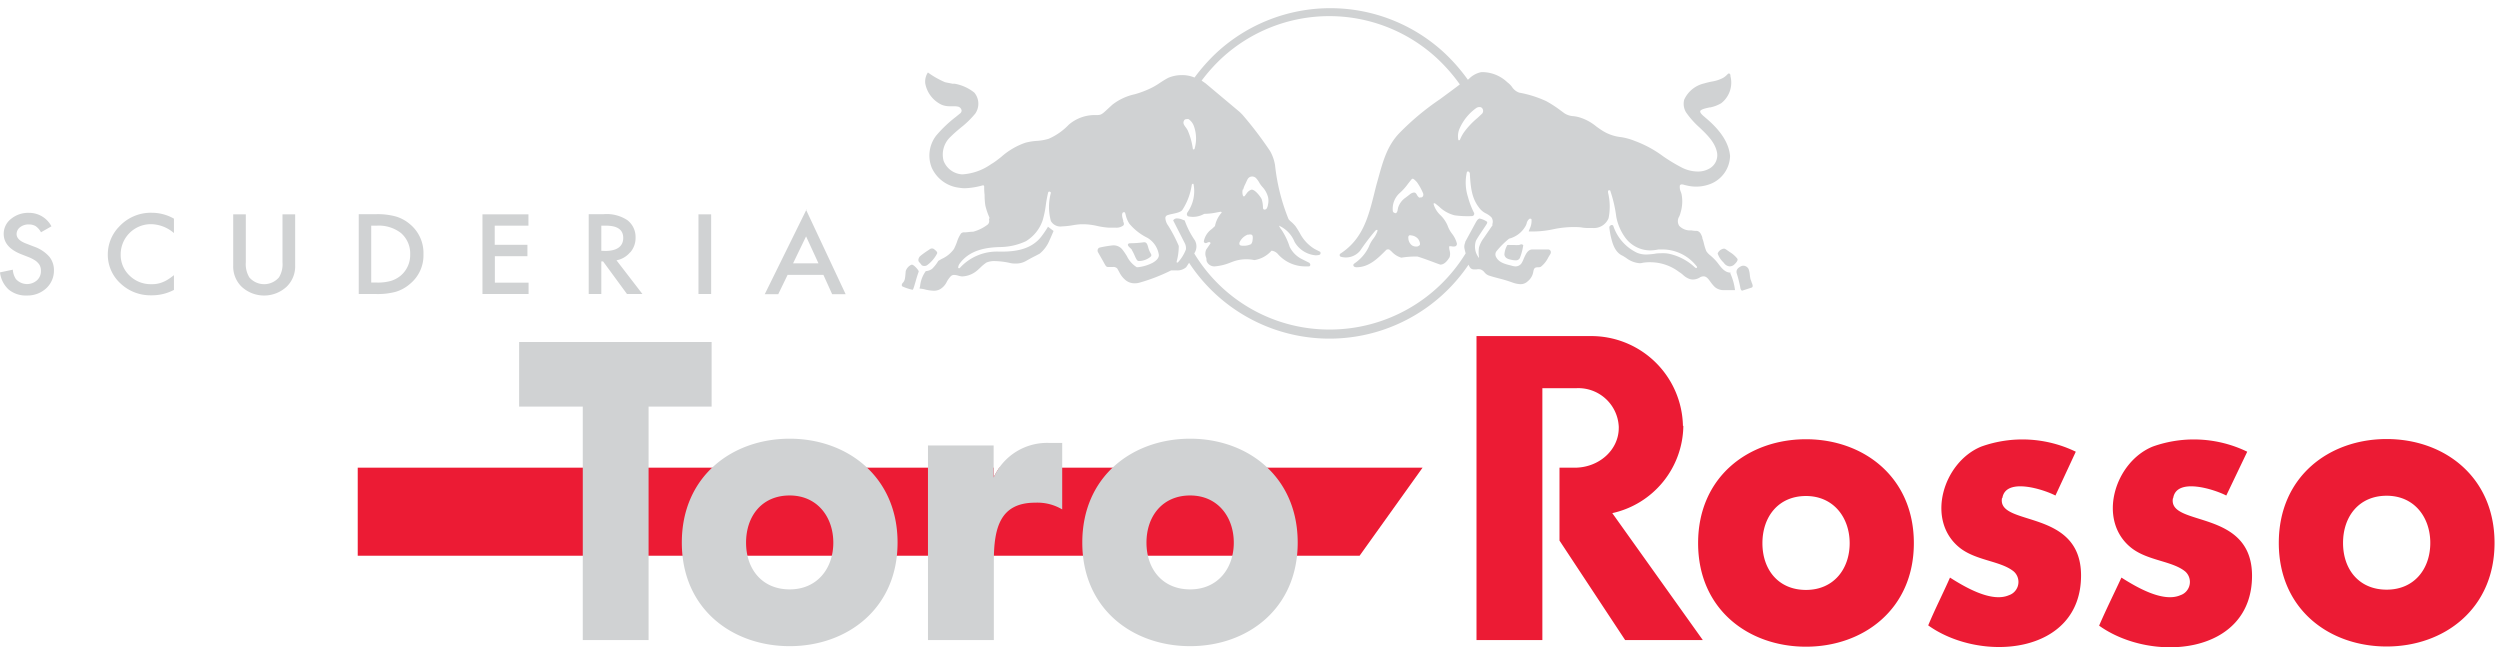 <svg id="Layer_2" data-name="Layer 2" xmlns="http://www.w3.org/2000/svg" viewBox="0 0 370.81 96"><defs><style>.cls-1{fill:#ec1b34;}.cls-2{fill:#d0d2d3;}</style></defs><title>str-logo-2018</title><path class="cls-1" d="M297,73.86c.51-3.12,6.22-1.23,7.87-.36L307.89,67a18.14,18.14,0,0,0-14-.77c-5.69,2.3-8.34,11-3.16,15.06,2.45,1.9,6.11,1.91,8,3.51a2.08,2.08,0,0,1,.1,2.93,2,2,0,0,1-.85.55c-2.61,1.15-6.64-1.27-8.75-2.61C288.21,88,287,90.35,286,92.76c7.79,5.58,22.67,4.35,22.67-7.4,0-10-12.43-7.2-11.73-11.46ZM354,87.46c-4.1,0-6.47-3-6.47-6.93s2.37-7,6.47-7,6.47,3.19,6.47,7S358.13,87.46,354,87.46Zm0-22.34c-8.53,0-16,5.56-16,15.41s7.49,15.36,16,15.36,16-5.57,16-15.36S362.56,65.12,354,65.12Zm-31.66,8.74c.51-3.12,6.22-1.23,7.87-.36L333.32,67a18.14,18.14,0,0,0-14-.77c-5.69,2.3-8.34,11-3.16,15.06,2.44,1.9,6.11,1.91,8,3.51a2.08,2.08,0,0,1,.1,2.93,2,2,0,0,1-.85.55c-2.61,1.15-6.64-1.27-8.75-2.61-1.1,2.38-2.27,4.72-3.31,7.13,7.79,5.58,22.68,4.35,22.68-7.4,0-10-12.43-7.2-11.74-11.46ZM249.62,63.17a13.6,13.6,0,0,0-13.84-13.32H219V94.94h9.77V57.58h5a6,6,0,0,1,6.33,5.69,1.48,1.48,0,0,1,0,.21c0,3.25-2.92,5.89-6.54,5.89h-2.25V80.18l9.74,14.76h11.52L239.14,76.11a13.43,13.43,0,0,0,10.54-12.94ZM267.87,87.5c-4.09,0-6.46-3-6.46-6.93s2.37-7,6.46-7,6.48,3.2,6.48,7S272,87.5,267.87,87.5Zm0-22.35c-8.52,0-16,5.57-16,15.41s7.49,15.36,16,15.36,16-5.56,16-15.36S276.4,65.15,267.87,65.15Z"/><path class="cls-1" d="M148.23,69.37a13.8,13.8,0,0,0-.85,1.43V69.37H53.06V82.43h148.6L211,69.37Z"/><path class="cls-2" d="M147.38,66.07h-9.74V94.94h9.77V83.29c0-5,.92-8.73,6.14-8.73a7.18,7.18,0,0,1,4,1V65.7h-1.86a8.68,8.68,0,0,0-8.31,5.12V66.09Zm-30.25-1c-8.52,0-16,5.56-16,15.41s7.49,15.36,16,15.36,16-5.57,16-15.36S125.65,65.07,117.13,65.07Zm0,8.42c4.09,0,6.47,3.19,6.47,7s-2.38,6.93-6.47,6.93-6.47-3-6.47-6.93S113,73.49,117.13,73.49Zm59.4-8.42c-8.53,0-16,5.56-16,15.41s7.48,15.36,16,15.36,15.95-5.57,15.95-15.36S185.05,65.07,176.53,65.07Zm0,8.42c4.09,0,6.47,3.19,6.47,7s-2.38,6.93-6.47,6.93-6.48-3-6.48-6.93S172.43,73.49,176.53,73.49ZM86.44,60.31H77V50.73h28.55v9.58H96.2V94.94H86.44Z"/><path class="cls-2" d="M135.24,39.27h-.07a1.58,1.58,0,0,0-.83.94c-.1,1.28-.13,1.41-.48,1.8-.1.11-.17.37,0,.48a7.56,7.56,0,0,0,1.48.49h0c.11,0,.2-.32.46-1.21.13-.47.29-1,.47-1.49a.5.5,0,0,0-.11-.24c-.1-.16-.63-.78-.9-.78Zm1.39,0a.67.67,0,0,0,.47.18.78.78,0,0,0,.39-.1A5,5,0,0,0,139,37.59c.07-.21-.17-.41-.49-.66h0a.54.54,0,0,0-.55,0l-.34.23a12.11,12.11,0,0,0-1.15.84.88.88,0,0,0-.25.53.46.46,0,0,0,.09.32s.32.37.38.42Zm31.26-2.17a6.59,6.59,0,0,1,.38.75c.19.43.35.8.56.86h.27a2.77,2.77,0,0,0,1.51-.59c.25-.21.17-.35.06-.54l-.12-.23a3.66,3.66,0,0,1-.25-.68c-.12-.43-.23-.8-.69-.73a15.09,15.09,0,0,1-2,.14s-.23,0-.3.15.1.35.29.52a2.91,2.91,0,0,1,.3.31Zm91.91,4.68a2.09,2.09,0,0,1-.17-.41q-.06-.3-.09-.6a3.46,3.46,0,0,0-.18-.86.9.9,0,0,0-.78-.5.88.88,0,0,0-.32.07c-.48.24-.76.51-.68,1a18.8,18.8,0,0,1,.54,2.12c0,.12.1.51.29.51h0l1.39-.45a.2.2,0,0,0,.14-.13c.08-.18-.06-.5-.2-.8Zm-3.69-4.72L256,37a.48.48,0,0,0-.31-.12,1.18,1.18,0,0,0-.92.72,3.26,3.26,0,0,0,.85,1.31l.1.12a1.15,1.15,0,0,0,.81.48h0a1,1,0,0,0,.75-.32c.18-.17.58-.58.4-.83a4.23,4.23,0,0,0-1.15-1c-.18-.13-.34-.23-.45-.32Zm-30.79-.72a4.7,4.7,0,0,1-.75,0H224a2.94,2.94,0,0,0-.42,0h0a3.11,3.11,0,0,0-.44,1.42c.07.58.67.7,1.11.79a2.33,2.33,0,0,0,.53.06.64.64,0,0,0,.64-.32,7.83,7.83,0,0,0,.49-1.78.17.17,0,0,0,0-.17.42.42,0,0,0-.31-.1Zm-14.76,0a.58.58,0,0,1-.52.23,1.16,1.16,0,0,1-.6-.17,1.4,1.4,0,0,1-.55-1.13.34.34,0,0,1,.15-.36.28.28,0,0,1,.22,0,1.54,1.54,0,0,1,1.08.53s.43.57.22,1Zm0-7a1,1,0,0,1-.39-.43c-.12-.2-.21-.37-.47-.35h0a1.15,1.15,0,0,0-.6.28l-.57.44a2.89,2.89,0,0,0-1.15,1.49l-.07.32a.78.78,0,0,1-.26.55h0l-.13-.05a.35.35,0,0,1-.33-.29,3.11,3.11,0,0,1,1-2.65,8.36,8.36,0,0,0,1.23-1.36c.18-.23.36-.47.55-.69s.39,0,.78.4a8.36,8.36,0,0,1,.92,1.65.56.56,0,0,1,0,.44.39.39,0,0,1-.47.18ZM184.4,28.1a3.58,3.58,0,0,1,.32-.82s.26-.59.35-.73a.75.75,0,0,1,.62-.37.83.83,0,0,1,.72.37,2.92,2.92,0,0,1,.4.59,4,4,0,0,0,.53.69,3.64,3.64,0,0,1,.74,1.4,2.46,2.46,0,0,1,0,1.08,1.68,1.68,0,0,1-.16.54.39.39,0,0,1-.35.24c-.26,0-.24-.3-.24-.34a4.42,4.42,0,0,0-.19-1.2c-.18-.39-1-1.47-1.52-1.42a1.39,1.39,0,0,0-.67.5c-.29.38-.29.42-.38.48s-.2,0-.24-.19a1.63,1.63,0,0,1,0-.82Zm.75,6.72a.74.74,0,0,1,.51,0c.25.13.13.75.12.84a1,1,0,0,1-.22.55,2.37,2.37,0,0,1-1.17.24c-.34,0-.46-.06-.53-.17s0-.34,0-.34a2.19,2.19,0,0,1,1.24-1.15Zm36.26-1.46-1.33,1.94a4.31,4.31,0,0,0-.71,1.4,4.89,4.89,0,0,0,0,1.43v.11a.21.21,0,0,1-.1-.11,2.68,2.68,0,0,1-.36-2.39c.17-.41,1.24-1.93,1.55-2.43.1-.15.18-.32.09-.43a3,3,0,0,0-1.11-.47h0a.82.82,0,0,0-.42.38l-.07.1-1.63,3V36a1.41,1.41,0,0,0-.1.88c.05.23.11.47.17.7a23.65,23.65,0,0,1-20.17,11.3A23.41,23.41,0,0,1,177.14,37.6a.53.53,0,0,1,.08-.15,1.83,1.83,0,0,0,0-1.81,12.55,12.55,0,0,1-1.5-2.94h0l-.33-.12a2,2,0,0,0-.75-.18h0a.66.66,0,0,0-.63.29h0l1.72,3.38a1.59,1.59,0,0,1,.17.93,6,6,0,0,1-1.16,1.89.22.22,0,0,1-.15.06s-.11,0-.05-.21a8.66,8.66,0,0,0,.3-2.26,21.45,21.45,0,0,0-1.56-3h0a2.1,2.1,0,0,1-.43-1.18.46.46,0,0,1,.33-.39,5.88,5.88,0,0,1,.75-.19c.61-.13,1.24-.27,1.46-.61a9.26,9.26,0,0,0,1.37-3.65c0-.06.06-.2.16-.2s.11,0,.13.16a5.46,5.46,0,0,1-.94,4.11.48.48,0,0,0-.06.33.44.44,0,0,0,.15.22,3.32,3.32,0,0,0,2.41-.36,9.4,9.4,0,0,0,1.91-.22l.57-.1a.22.22,0,0,1,.12.13,4.16,4.16,0,0,0-1,2l-.46.43a2.91,2.91,0,0,0-1.19,1.82.27.27,0,0,0,.24.28h0a.6.6,0,0,0,.29-.08.59.59,0,0,1,.29-.07.18.18,0,0,1,.17.18l-.64.93a1.5,1.5,0,0,0,0,1.21c.07.23,0,.4.1.59a1.22,1.22,0,0,0,1.18.69,7.74,7.74,0,0,0,2.32-.57l.4-.15a5.82,5.82,0,0,1,3.15-.21,4.27,4.27,0,0,0,2.54-1.4,1.51,1.51,0,0,1,1,.57,5.41,5.41,0,0,0,4.16,1.76h.36c.18,0,.22-.13.23-.24a.42.42,0,0,0-.27-.35l-1-.5a4,4,0,0,1-1.8-1.83,9.88,9.88,0,0,0-1-2.19c-.06-.11-.14-.22-.21-.33a2.85,2.85,0,0,1-.37-.6h0a4.45,4.45,0,0,1,2.31,2.4,4,4,0,0,0,3.13,2,2.63,2.63,0,0,0,.49-.05.29.29,0,0,0,.24-.23c0-.11,0-.21-.11-.27l-.77-.39a5.91,5.91,0,0,1-2.2-2.37c-.2-.34-.41-.68-.63-1a5.37,5.37,0,0,0-.62-.64,2.38,2.38,0,0,1-.42-.42,29.6,29.6,0,0,1-2-8,6.27,6.27,0,0,0-.74-2.1A55.14,55.14,0,0,0,184.27,17l-.3-.3-.08-.08-5.08-4.26-.58-.4a25.18,25.18,0,0,1,3-3.35,23.53,23.53,0,0,1,31.87,0,25.56,25.56,0,0,1,3.43,3.91c-1,.77-2,1.49-2.94,2.19a38.55,38.55,0,0,0-6,5c-1.79,1.84-2.44,4.14-3.06,6.37l-.28,1c-.17.61-.32,1.23-.47,1.84-.83,3.27-1.67,6.55-4.94,8.68a.27.27,0,0,0-.1.37.28.28,0,0,0,.16.12,2.74,2.74,0,0,0,2.83-.89,34.59,34.59,0,0,1,2.28-3,.41.41,0,0,1,.24-.11c.06,0,.08.07.06.18a4,4,0,0,1-.64,1.17,4.85,4.85,0,0,0-.65,1.18A6.17,6.17,0,0,1,201,39a1.56,1.56,0,0,0-.2.16c-.07.09-.07.13-.07.13,0,.21.15.34.48.35h0c1.84,0,3.15-1.3,4.4-2.57a.34.34,0,0,1,.21-.08h.2a3.08,3.08,0,0,1,.44.37,3.14,3.14,0,0,0,1.39.86h0a13.41,13.41,0,0,1,1.89-.17h.5c.67.2,1.34.45,2,.69.45.17.92.35,1.39.51h0c.62,0,1.06-.59,1.38-1.1a1.74,1.74,0,0,0,0-1,2.4,2.4,0,0,1-.07-.6.79.79,0,0,1,.43,0,1.55,1.55,0,0,0,.43,0,.38.38,0,0,0,.29-.44h0a4,4,0,0,0-.73-1.46,4.23,4.23,0,0,1-.65-1.2,4.81,4.81,0,0,0-1-1.48,3.73,3.73,0,0,1-1.06-1.64v-.18s.18,0,.18,0c.22.16.44.34.65.52a5,5,0,0,0,2.29,1.27,13.94,13.94,0,0,0,2.58.11.34.34,0,0,0,.31-.37s0,0,0-.06a11.93,11.93,0,0,1-.92-2.39,7,7,0,0,1-.18-3.64.2.2,0,0,1,.2-.17h0a.41.41,0,0,1,.26.33v.17c.12,1.76.24,3.41,1.32,4.82a2.73,2.73,0,0,0,1.09.93,3.16,3.16,0,0,1,.78.56,1.13,1.13,0,0,1,.12,1.08ZM175.63,17.85a.45.45,0,0,1,.41-.18.53.53,0,0,1,.25,0,2.09,2.09,0,0,1,.78,1A5.4,5.4,0,0,1,177.2,22a.16.16,0,0,1-.16.16c-.07,0-.1,0-.12-.14a10.41,10.41,0,0,0-.75-2.67,2.9,2.9,0,0,0-.34-.52c-.22-.32-.42-.59-.2-.95ZM219,16a.83.83,0,0,1,.44-.12.47.47,0,0,1,.47.28.61.61,0,0,1-.17.78l-.61.57a11.59,11.59,0,0,0-2,2.13,5.72,5.72,0,0,0-.57,1.06s-.06.11-.14.11a.13.13,0,0,1-.11-.05,2.81,2.81,0,0,1,.15-1.62A7.37,7.37,0,0,1,219,16Zm37.71,24.44h0c-.81,0-1.3-.61-1.78-1.23a6.36,6.36,0,0,0-.46-.57,9,9,0,0,0-.77-.74,2.6,2.6,0,0,1-.62-.66,8.56,8.56,0,0,1-.35-1.12,5.65,5.65,0,0,0-.24-.8v-.13c-.15-.39-.32-.87-.82-.95a3.06,3.06,0,0,1-.79-.07,2.23,2.23,0,0,1-1.81-.67,1.29,1.29,0,0,1,0-1.39,3.6,3.6,0,0,0,.2-.58,5.66,5.66,0,0,0,.15-2.71,3.58,3.58,0,0,0-.11-.35,1.8,1.8,0,0,1-.15-.94.3.3,0,0,1,.3-.18,1.43,1.43,0,0,1,.41.09l.27.06a5.83,5.83,0,0,0,3.78-.31,4.58,4.58,0,0,0,2.69-4.07c-.18-1.91-1.37-3.75-3.61-5.63l-.17-.15c-.29-.24-.64-.54-.65-.81s.69-.44,1.13-.54l.27-.06h.11a5.43,5.43,0,0,0,1.61-.62,3.88,3.88,0,0,0,1.37-4,.17.17,0,0,1,0-.1c0-.13-.07-.3-.2-.3h-.12l-.15.14a3,3,0,0,1-.62.5,5.38,5.38,0,0,1-1.7.55c-.39.08-.77.17-1.14.28a4.3,4.3,0,0,0-2.93,2.4,2.43,2.43,0,0,0,.27,1.88,12.64,12.64,0,0,0,2,2.25c1.15,1.1,2.34,2.23,2.61,3.78A2.27,2.27,0,0,1,253.55,25a3.35,3.35,0,0,1-1.73.44,5.28,5.28,0,0,1-2.43-.62,24.7,24.7,0,0,1-2.71-1.64,16.8,16.8,0,0,0-4.16-2.26,9.22,9.22,0,0,0-2.07-.58,6.47,6.47,0,0,1-2.84-1c-.29-.18-.57-.39-.84-.58a7.19,7.19,0,0,0-2.39-1.32,5.13,5.13,0,0,0-1-.21,2.69,2.69,0,0,1-1.34-.43l-.56-.41a17.4,17.4,0,0,0-2.14-1.39,16.62,16.62,0,0,0-4-1.26,2.07,2.07,0,0,1-1.07-.84,3.32,3.32,0,0,0-.7-.7,5.46,5.46,0,0,0-3.49-1.5h-.37a3.49,3.49,0,0,0-1.83,1l-.16.13a26.69,26.69,0,0,0-3.5-4,24.88,24.88,0,0,0-33.79,0,27,27,0,0,0-3.25,3.67l-.27-.1a4.7,4.7,0,0,0-1.62-.26,5.15,5.15,0,0,0-2,.4c-.41.21-.8.46-1.19.71a10.33,10.33,0,0,1-2,1.1,14.07,14.07,0,0,1-1.79.63A8.25,8.25,0,0,0,165,15.52l-.7.64c-.88.83-1,.91-1.69.91a5.91,5.91,0,0,0-4.08,1.42,9.18,9.18,0,0,1-3,2.1,7.73,7.73,0,0,1-1.65.3,8.9,8.9,0,0,0-1.79.28,10.57,10.57,0,0,0-3.6,2.12c-.36.28-.83.65-1.06.79a2.85,2.85,0,0,1-.37.23,8.33,8.33,0,0,1-4.27,1.55h-.12a3.15,3.15,0,0,1-2.71-2,3.58,3.58,0,0,1,1-3.54c.48-.48,1-.93,1.53-1.37a13.65,13.65,0,0,0,2.18-2.12,2.58,2.58,0,0,0-.15-3.09,6.49,6.49,0,0,0-2.91-1.32h-.34c-.38-.09-.74-.14-1.11-.23a13.2,13.2,0,0,1-2.53-1.44,2.43,2.43,0,0,0-.39,1.64,4.37,4.37,0,0,0,2.39,3.13l.15.06a3.11,3.11,0,0,0,1.13.18h.48a3.12,3.12,0,0,1,.74.06.71.71,0,0,1,.5.57.56.56,0,0,1-.27.47l-.6.49a19,19,0,0,0-2.9,2.76,4.85,4.85,0,0,0-.67,4.74,5.1,5.1,0,0,0,4.11,3,4.76,4.76,0,0,0,.84.07,11.12,11.12,0,0,0,2.63-.43h.08s.11,0,.13.2a8.45,8.45,0,0,0,.06,1.21,10.4,10.4,0,0,0,.11,1.58,10.31,10.31,0,0,0,.61,1.8c0,.1-.05.19-.07.28a.73.73,0,0,1-.17.73,6.19,6.19,0,0,1-2.18,1.08c-.39,0-.81.07-1.11.09h-.33a.71.71,0,0,0-.36.17,4.77,4.77,0,0,0-.61,1.29,9.67,9.67,0,0,1-.43,1,4.45,4.45,0,0,1-1.84,1.49l-.49.29h0a5.64,5.64,0,0,1-.9,1.16,1.7,1.7,0,0,1-.95.35h0a4.52,4.52,0,0,0-.84,2.15,1.4,1.4,0,0,1-.08.34v.11h.07a3.91,3.91,0,0,1,.83.15,6.37,6.37,0,0,0,1.15.16,1.88,1.88,0,0,0,1-.23,2.55,2.55,0,0,0,1-1.13A4.26,4.26,0,0,1,141,41a.67.67,0,0,1,.53-.22,2.18,2.18,0,0,1,.61.11,2.64,2.64,0,0,0,.56.11,3.6,3.6,0,0,0,2.2-.85c.19-.15.37-.33.55-.5a6,6,0,0,1,.87-.71,3,3,0,0,1,1.33-.21,11.26,11.26,0,0,1,2,.24,3.38,3.38,0,0,0,1,.12,3,3,0,0,0,1.49-.36c.51-.29,1-.56,1.43-.77l.63-.33a5,5,0,0,0,1.47-2c.21-.43.59-1.36.6-1.37h0l-.85-.65v.06a15.45,15.45,0,0,1-.92,1.36c-1.5,2-3.95,2.29-5.91,2.29h-.41a7.43,7.43,0,0,0-5.81,2.42.16.16,0,0,1-.23,0h0a.19.19,0,0,1,0-.18,1,1,0,0,1,.16-.4c1.52-2.16,4.12-2.48,6.2-2.52a9.26,9.26,0,0,0,3.66-.86,5.79,5.79,0,0,0,2.51-3.16,14.85,14.85,0,0,0,.46-2.28,17.86,17.86,0,0,1,.34-1.8.18.18,0,0,1,.17-.12h0c.08,0,.23.07.23.19a8,8,0,0,0,0,4.17,1.62,1.62,0,0,0,1.65.8,11.27,11.27,0,0,0,1.64-.18,11.13,11.13,0,0,1,1.16-.14h.44a9.71,9.71,0,0,1,2,.26,11.14,11.14,0,0,0,1.72.25h1a1.68,1.68,0,0,0,1.11-.31c.18-.14.12-.36,0-.64h0a.25.25,0,0,0,0-.15c-.11-.38-.29-.93,0-1.19h.16a.12.12,0,0,1,.13.09l.09.32a3.92,3.92,0,0,0,.55,1.3,8.17,8.17,0,0,0,2.66,2.08,3.53,3.53,0,0,1,1.71,2.56c0,.54-.53.92-.93,1.15a6.08,6.08,0,0,1-2.16.65.67.67,0,0,1-.2,0,4,4,0,0,1-1.46-1.65,10,10,0,0,0-.69-1A1.68,1.68,0,0,0,165,36.4a16.6,16.6,0,0,0-1.85.31.41.41,0,0,0-.3.23.51.51,0,0,0,0,.45c.34.62.68,1.18,1,1.78l.16.26a.43.43,0,0,0,.42.17h.65a.79.79,0,0,1,.64.23l.29.52a3.6,3.6,0,0,0,.89,1.16,2.08,2.08,0,0,0,1.45.51,2.45,2.45,0,0,0,.71-.11,26.68,26.68,0,0,0,4.64-1.8h.82a2,2,0,0,0,1.42-.48l.43-.65a24.89,24.89,0,0,0,41.45.28,1.79,1.79,0,0,0,.25.45.69.69,0,0,0,.56.25H219a1.47,1.47,0,0,1,.59,0,1.26,1.26,0,0,1,.59.43,1.54,1.54,0,0,0,.63.47c.51.17,1,.3,1.54.44a20.22,20.22,0,0,1,2,.61,3.87,3.87,0,0,0,1.17.24,1.51,1.51,0,0,0,1.08-.43,2.27,2.27,0,0,0,.83-1.45c.11-.57.29-.61.7-.63a.83.83,0,0,0,.41-.07,4,4,0,0,0,1.1-1.37c.09-.16.18-.3.26-.43a.64.64,0,0,0,.13-.37.4.4,0,0,0-.39-.4H227.3c-.71,0-1,.73-1.28,1.33a3.83,3.83,0,0,1-.3.65,1.07,1.07,0,0,1-1,.53,2.62,2.62,0,0,1-.57-.12c-.94-.23-1.91-.46-2.3-1.39a.8.8,0,0,1,.14-.77,12.73,12.73,0,0,1,1.84-1.83,3.88,3.88,0,0,0,2.39-1.78,1.8,1.8,0,0,0,.22-.49,1.13,1.13,0,0,1,.41-.67.23.23,0,0,1,.31.08,2.67,2.67,0,0,1-.28,1.41l-.12.31v.07h.87A14.36,14.36,0,0,0,230.4,34a14.85,14.85,0,0,1,2.74-.32h.3c.41,0,.82,0,1.22.07s.78.07,1.18.07h.42a2.34,2.34,0,0,0,2.33-1.46,8.7,8.7,0,0,0-.08-3.8v-.15h0a.16.16,0,0,1,.08-.17.21.21,0,0,1,.28.08s0,0,0,.06a19.34,19.34,0,0,1,.86,3.76,7.68,7.68,0,0,0,1.26,3,4.61,4.61,0,0,0,3.89,2A7,7,0,0,0,246,37h.54a6.45,6.45,0,0,1,5.17,2.57v.08a.14.14,0,0,1-.17.11h0l-.18-.13a8.12,8.12,0,0,0-3.85-2,4.07,4.07,0,0,0-.85-.07c-.44,0-.87,0-1.28.09a11.69,11.69,0,0,1-1.19.1,3.49,3.49,0,0,1-1.36-.25,6.78,6.78,0,0,1-3.54-4,.22.22,0,0,0-.18-.12.33.33,0,0,0-.14,0c-.2.13-.25.19-.27.32a12.6,12.6,0,0,0,.22,1.37c.23.94.56,2.36,1.79,2.88l.46.29a3.81,3.81,0,0,0,2,.8,1.81,1.81,0,0,0,.52-.07A6.7,6.7,0,0,1,245,38.9a7.07,7.07,0,0,1,4.05,1.44,4,4,0,0,1,.58.43,2.79,2.79,0,0,0,.85.56,1.56,1.56,0,0,0,.64.13,2,2,0,0,0,1.09-.36,1.2,1.2,0,0,1,.46-.11c.44,0,.68.34,1,.77a5.59,5.59,0,0,0,.7.83,2,2,0,0,0,1.39.44h1.58V43a8.59,8.59,0,0,0-.69-2.45Z"/><path class="cls-2" d="M71.54,43.61H78.4V41.93h-5V38h4.83V36.31H73.38V33.47h5V31.79H71.56V43.61Zm46.09-4.55,1.93-4,1.84,4Zm2-8-6.2,12.58h2l1.39-2.87h5.31l1.3,2.87h2l-5.89-12.56ZM89.19,37.2V33.47h.67c1.72,0,2.58.6,2.58,1.82s-.88,1.93-2.66,1.93Zm4.32.2a3.25,3.25,0,0,0,.76-2.16,3.15,3.15,0,0,0-1.21-2.58,5.57,5.57,0,0,0-3.55-.89H87.32V43.61h1.87V38.77h.26L93,43.61h2.29l-3.85-5a3.44,3.44,0,0,0,2-1.16Zm-34,3.42a4.31,4.31,0,0,1-1.51.84,7.07,7.07,0,0,1-2.1.25h-.84V33.47h.84a5.36,5.36,0,0,1,3.58,1.1,4,4,0,0,1,1.36,3.16,4,4,0,0,1-1.38,3.13Zm1.35-7.52a5.71,5.71,0,0,0-2.11-1.18,10.21,10.21,0,0,0-3-.35H53.21V43.61h2.57a10.23,10.23,0,0,0,2.92-.33,5.69,5.69,0,0,0,2.11-1.17,5.46,5.46,0,0,0,2-4.4,5.55,5.55,0,0,0-1.92-4.39Zm42.7,10.31h1.92V31.79h-1.88V43.61Zm-86-9.88a5.92,5.92,0,0,0-1.57,4,5.76,5.76,0,0,0,1.87,4.3,6.42,6.42,0,0,0,4.55,1.77A7,7,0,0,0,25.8,43V40.81a8.72,8.72,0,0,1-.87.63,4.64,4.64,0,0,1-.8.41,4.06,4.06,0,0,1-1.68.3,4.46,4.46,0,0,1-3.23-1.27,4.21,4.21,0,0,1-1.32-3.13,4.48,4.48,0,0,1,4.46-4.5h.08a5.33,5.33,0,0,1,3.36,1.32V32.43a6.65,6.65,0,0,0-3.23-.87,6.37,6.37,0,0,0-5,2.17ZM5.05,36.58,3.81,36.1c-.9-.35-1.35-.81-1.35-1.39a1.28,1.28,0,0,1,.51-1,2,2,0,0,1,1.3-.42,2,2,0,0,1,1,.24,2.56,2.56,0,0,1,.81.92l1.55-.88a3.73,3.73,0,0,0-3.35-2,4,4,0,0,0-2.66.91A2.79,2.79,0,0,0,.55,34.69c0,1.32.86,2.32,2.55,3l1.2.47a5.13,5.13,0,0,1,.81.41,2,2,0,0,1,.54.45,1.29,1.29,0,0,1,.32.52,1.75,1.75,0,0,1,.1.64,1.82,1.82,0,0,1-.59,1.4,2.22,2.22,0,0,1-3.13-.2h0A2.92,2.92,0,0,1,1.9,40l-1.9.4a4.09,4.09,0,0,0,1.3,2.56A4,4,0,0,0,4,43.83a4.09,4.09,0,0,0,2.86-1.07A3.57,3.57,0,0,0,8,40.07a3.13,3.13,0,0,0-.69-2A5.36,5.36,0,0,0,5.05,36.58ZM41.9,38.91a3.71,3.71,0,0,1-.52,2.23,2.9,2.9,0,0,1-4.08.32,2.42,2.42,0,0,1-.32-.32,3.78,3.78,0,0,1-.52-2.23V31.79H34.59V39.4a4.2,4.2,0,0,0,1.21,3.09,4.91,4.91,0,0,0,6.75,0,4.2,4.2,0,0,0,1.23-3.09V31.79H41.9Z"/></svg>